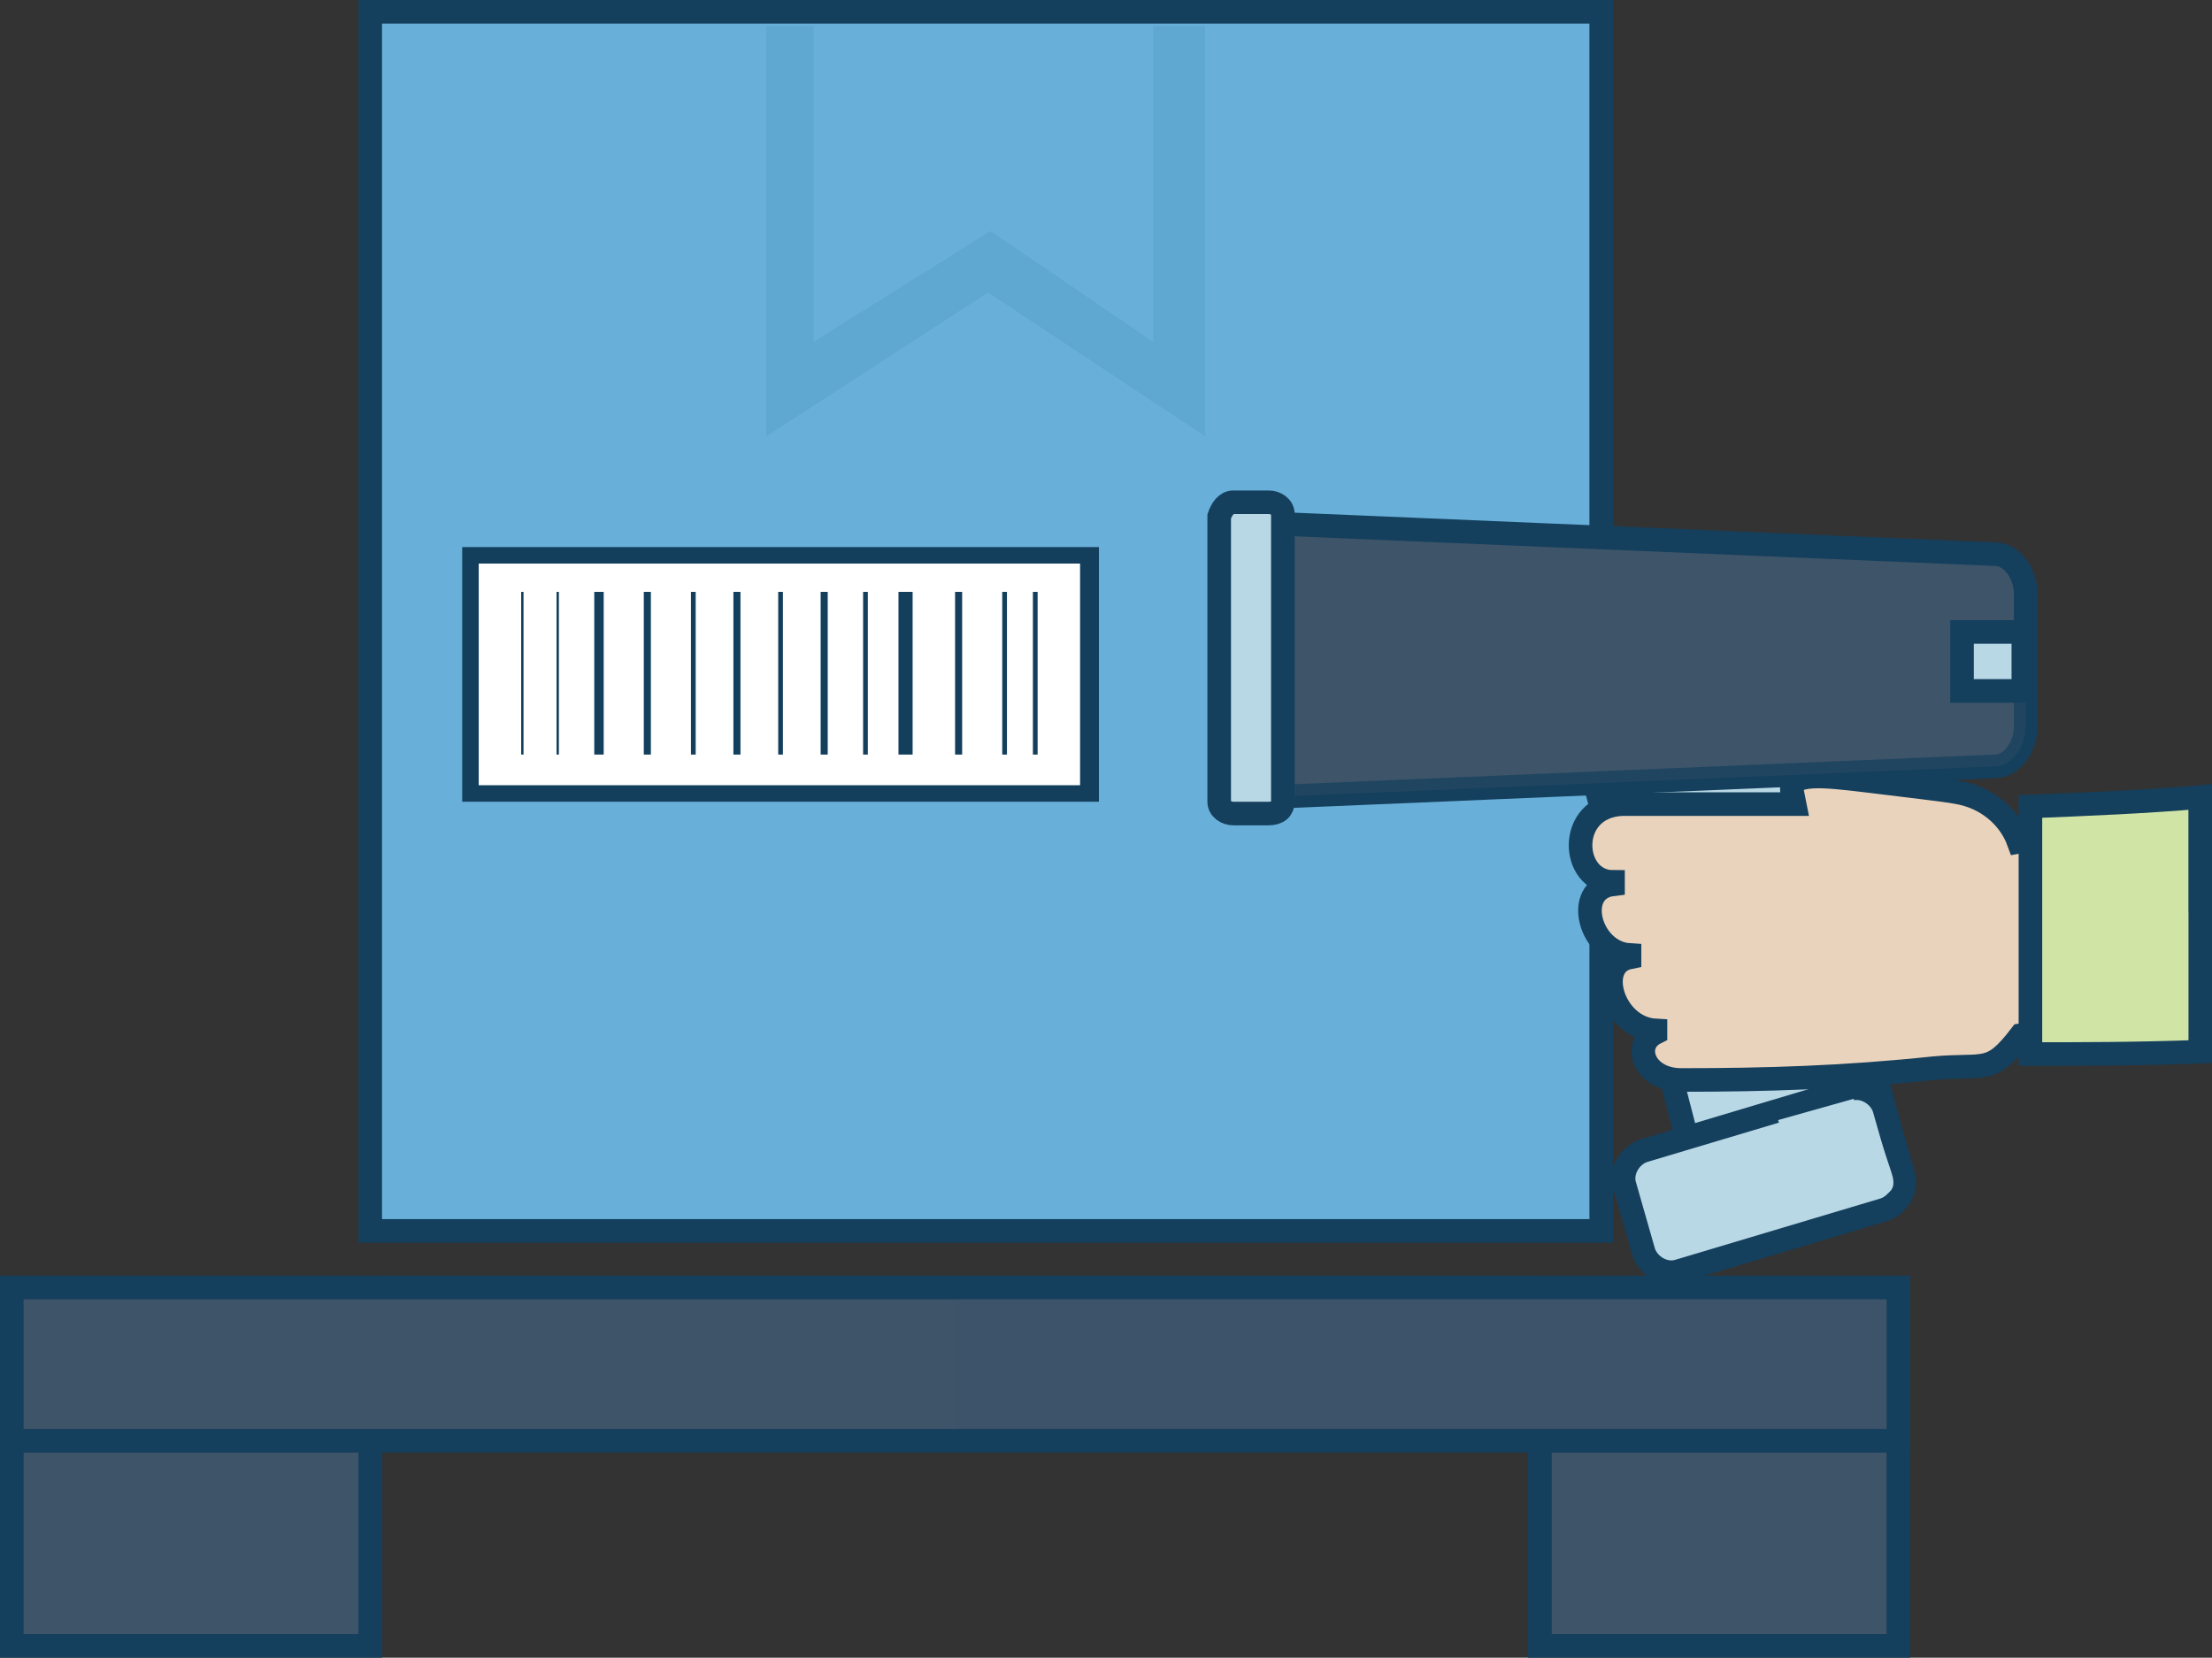 <?xml version="1.0" encoding="utf-8"?>
<!-- Generator: Adobe Illustrator 23.0.0, SVG Export Plug-In . SVG Version: 6.00 Build 0)  -->
<svg version="1.1" baseProfile="basic" id="Layer_1"
	 xmlns="http://www.w3.org/2000/svg" xmlns:xlink="http://www.w3.org/1999/xlink" x="0px" y="0px" viewBox="0 0 93.8 70.3"
	 xml:space="preserve">
<rect x="0" y="0" width="93.8" height="70.3" fill="#333333" stroke="none"/>
<g>
	<g>
		
			<rect x="0.5" y="54.6" fill-rule="evenodd" clip-rule="evenodd" fill="#3D5469" stroke="#143F5D" stroke-miterlimit="10" width="15.2" height="15.2"/>
		
			<rect x="65.3" y="54.6" fill-rule="evenodd" clip-rule="evenodd" fill="#3D5469" stroke="#143F5D" stroke-miterlimit="10" width="15.2" height="15.2"/>
		
			<rect x="0.5" y="54.6" fill-rule="evenodd" clip-rule="evenodd" fill="#3D5469" stroke="#143F5D" stroke-miterlimit="10" width="80" height="6.5"/>
		<rect x="40.5" y="55.1" opacity="0.2" fill-rule="evenodd" clip-rule="evenodd" fill="#3D5469" width="39.4" height="5.5"/>
	</g>
	<g>
		<path fill="#68AFD9" stroke="#143F5D" stroke-miterlimit="10" d="M67.9,52.2H15.7V0.5h52.2V52.2z"/>
	</g>
	<g opacity="0.2">
		<polygon fill="#3A8BAF" points="51.1,18.5 41.9,12.4 32.5,18.5 32.5,1.1 34.5,1.1 34.5,14.5 42,9.8 48.9,14.5 48.9,1.1 51.1,1.1 
					"/>
	</g>
	<g>
		<rect x="19.6" y="23.2" fill="#133F5D" width="27" height="10.8"/>
		<rect x="20.3" y="23.9" fill="#FFFFFF" width="25.5" height="9.4"/>
		<g>
			<g>
				<rect x="34.8" y="25.1" fill="#133F5D" width="0.3" height="6.9"/>
			</g>
			<g>
				<rect x="36.6" y="25.1" fill="#133F5D" width="0.2" height="6.9"/>
			</g>
			<g>
				<rect x="33" y="25.1" fill="#133F5D" width="0.2" height="6.9"/>
			</g>
			<g>
				<rect x="29.3" y="25.1" fill="#133F5D" width="0.2" height="6.9"/>
			</g>
			<g>
				<rect x="25.2" y="25.1" fill="#133F5D" width="0.4" height="6.9"/>
			</g>
			<g>
				<rect x="40.5" y="25.1" fill="#133F5D" width="0.3" height="6.9"/>
			</g>
			<g>
				<rect x="38.1" y="25.1" fill="#133F5D" width="0.6" height="6.9"/>
			</g>
			<g>
				<rect x="43.8" y="25.1" fill="#133F5D" width="0.2" height="6.9"/>
			</g>
			<g>
				<rect x="42.5" y="25.1" fill="#133F5D" width="0.2" height="6.9"/>
			</g>
			<g>
				<rect x="27.3" y="25.1" fill="#133F5D" width="0.3" height="6.9"/>
			</g>
			<g>
				<rect x="31.1" y="25.1" fill="#133F5D" width="0.3" height="6.9"/>
			</g>
			<g>
				<rect x="22.1" y="25.1" fill="#133F5D" width="0.1" height="6.9"/>
			</g>
			<g>
				<rect x="23.6" y="25.1" fill="#133F5D" width="0.1" height="6.9"/>
			</g>
		</g>
	</g>
	<g>
		<path fill-rule="evenodd" clip-rule="evenodd" fill="#B9D8E5" stroke="#143F5D" d="M69.3,29.5l3.4-0.5c1.4-0.2,2.8,0.8,3.1,2.1
			l4.5,17.4c0.4,1.4-0.5,2.6-1.9,2.8l-3.4,0.5c-1.4,0.2-2.8-0.8-3.1-2.1l-4.5-17.4C67.1,31,68,29.7,69.3,29.5z"/>
		<path fill-rule="evenodd" clip-rule="evenodd" fill="#B9D8E5" stroke="#143F5D" d="M69.7,48.8l8.7-2.6c0.6-0.2,1.3,0.2,1.5,0.8
			l0.8,2.8c0.2,0.6-0.2,1.3-0.8,1.5l-8.7,2.6c-0.6,0.2-1.3-0.2-1.5-0.8l-0.8-2.8C68.7,49.7,69.1,49,69.7,48.8z"/>
		<path fill-rule="evenodd" clip-rule="evenodd" fill="#B9D8E5" d="M79.5,47.6l0.2,0.6l0.5,1.5c0.2,0.6,0.1,0.9-0.6,1.1l-8.2,2.4
			c-0.6,0.2-0.9,0.3-1.1-0.4l-0.5-1.5l6.3-1.9l-0.7-1.9l3.2-0.9C78.6,46.8,79.3,46.6,79.5,47.6z"/>
		<g>
			<path fill-rule="evenodd" clip-rule="evenodd" fill="#EAD3BC" stroke="#143F5D" d="M68.4,37.4v0.1c-1.7,0.2-1,2.9,0.7,3l0,0.1
				c-1.5,0.3-0.7,3,1.1,3.1l0,0.1h0c-1,0.5-0.5,2,1.1,2c3.6,0,6.9-0.1,10.7-0.5c2.2-0.2,2.4,0.3,3.7-1.4l7.7-1.3v-8.3l-7.8,1.4
				c-0.4-1.1-1.4-1.9-2.6-2.1c-0.5-0.1-2.3-0.3-3.9-0.5c-1.7-0.2-3.3-0.4-3.1,0.5l0.1,0.5c-1.2,0-2.9,0-7.3,0
				C66.4,34.2,66.6,37.4,68.4,37.4z"/>
			<path fill-rule="evenodd" clip-rule="evenodd" fill="#D0E4A6" stroke="#143F5D" stroke-miterlimit="10" d="M86.1,44.7l0-10.5
				c2.5-0.1,4.9-0.2,7.2-0.4v10.8C90.6,44.7,88.2,44.7,86.1,44.7z"/>
			<path opacity="0.4" fill-rule="evenodd" clip-rule="evenodd" fill="#D0E4A6" d="M86.7,44.1l0-5.2c2.5-0.1,3.8-0.1,6.1-0.2v5.4
				C90.1,44.1,88.8,44.1,86.7,44.1z"/>
		</g>
		<path fill-rule="evenodd" clip-rule="evenodd" fill="#3D5469" stroke="#143F5D" stroke-miterlimit="10" d="M53.9,22.2l30.7,1.3
			c0.7,0,1.3,0.8,1.3,1.7v5.6c0,0.9-0.6,1.7-1.3,1.7l-30.7,1.3c-0.2,0-0.4-0.1-0.6-0.2V22.4C53.4,22.3,53.6,22.2,53.9,22.2z"/>
		<path opacity="0.3" fill-rule="evenodd" clip-rule="evenodd" fill="#3D5469" d="M85.9,28v2.8c0,0.9-0.6,1.7-1.3,1.7l-30.7,1.3
			c-0.2,0-0.4-0.1-0.6-0.2V28H85.9z"/>
		<rect x="83.2" y="26.8" fill-rule="evenodd" clip-rule="evenodd" fill="#B9D8E5" stroke="#143F5D" width="2.6" height="2.5"/>
		<path fill-rule="evenodd" clip-rule="evenodd" fill="#B9D8E5" stroke="#143F5D" d="M52.3,21.3h1.5c0.3,0,0.6,0.2,0.6,0.5v12.2
			c0,0.3-0.2,0.5-0.6,0.5h-1.5c-0.3,0-0.6-0.2-0.6-0.5V21.9C51.8,21.6,52,21.3,52.3,21.3z"/>
	</g>
</g>
</svg>

